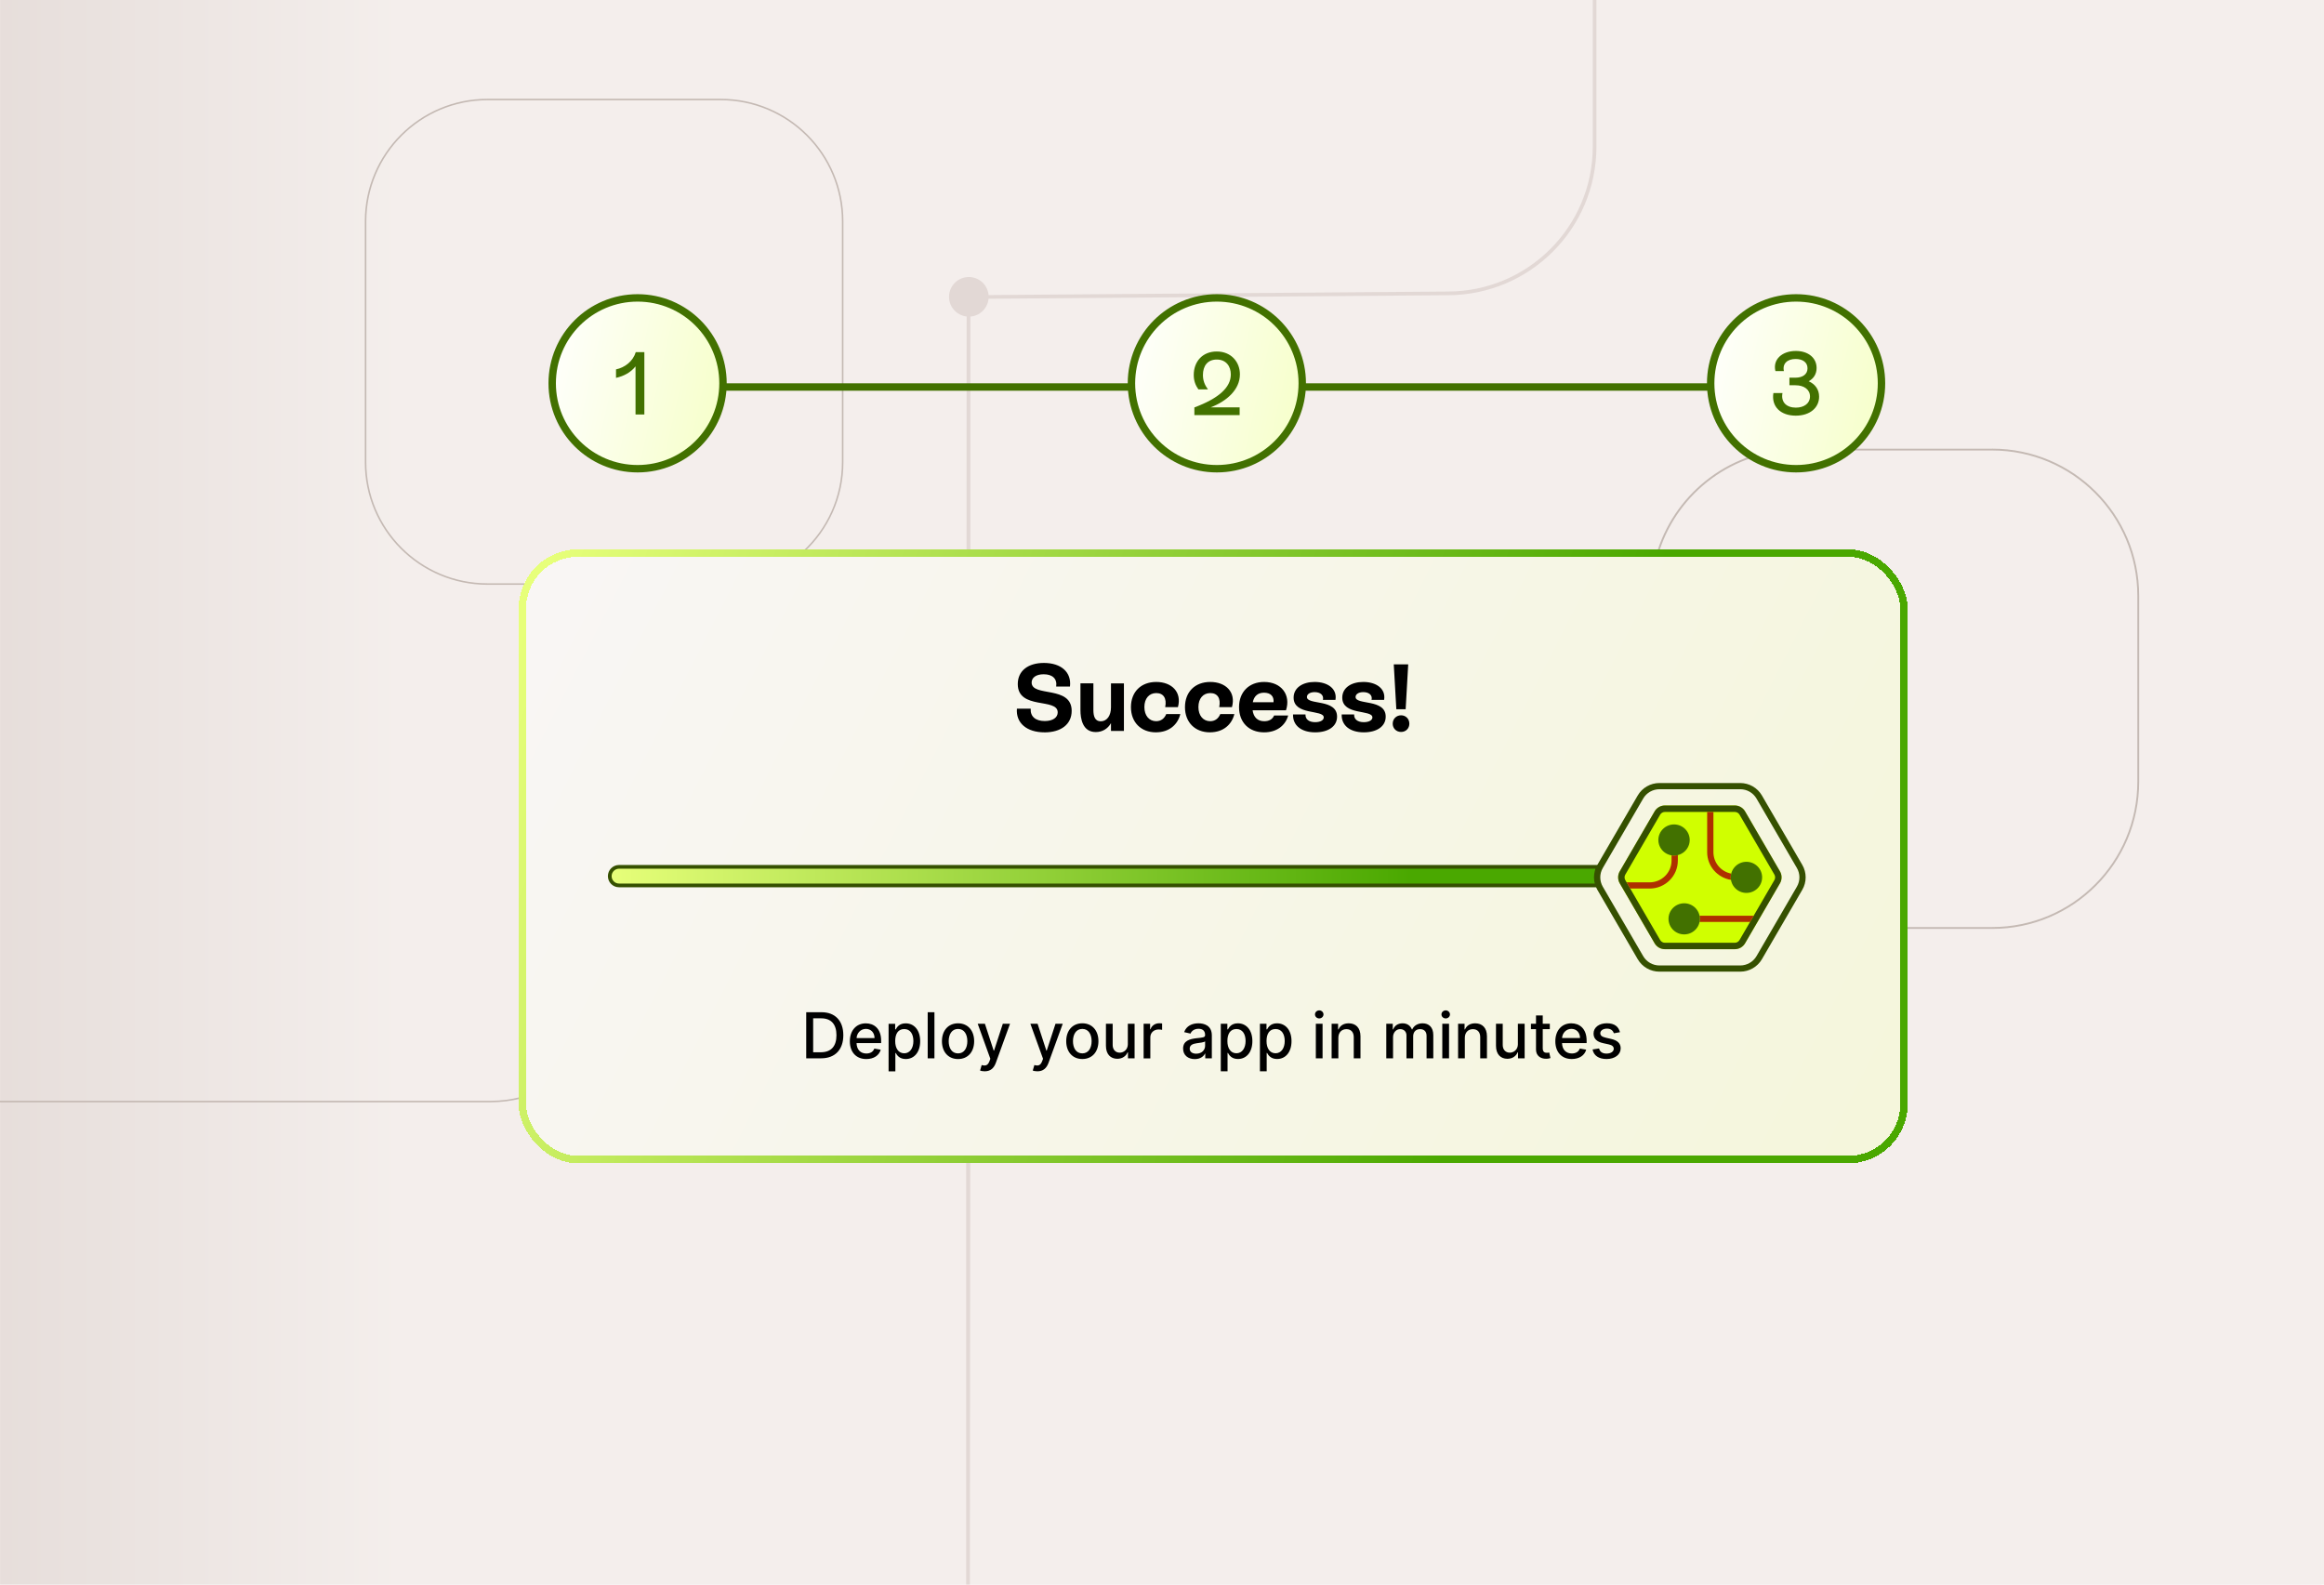 <?xml version="1.0" encoding="UTF-8"?><svg id="Layer_1" xmlns="http://www.w3.org/2000/svg" width="880" height="600" xmlns:xlink="http://www.w3.org/1999/xlink" viewBox="0 0 880 600"><defs><style>.cls-1{stroke:#427100;}.cls-1,.cls-2,.cls-3{fill:none;}.cls-1,.cls-3{stroke-width:2.81px;}.cls-4{fill:url(#linear-gradient-5);fill-opacity:.45;}.cls-4,.cls-2,.cls-5,.cls-6,.cls-7,.cls-8,.cls-9,.cls-10,.cls-11,.cls-12,.cls-13,.cls-14,.cls-15,.cls-16{stroke-width:0px;}.cls-17{clip-path:url(#clippath);}.cls-3{stroke:url(#linear-gradient-6);}.cls-5{fill:#355000;}.cls-5,.cls-6{fill-rule:evenodd;}.cls-6{fill:#c4b9b3;}.cls-7{fill:url(#linear-gradient-4);}.cls-8{fill:url(#linear-gradient-2);}.cls-9{fill:url(#linear-gradient-3);}.cls-10{fill:url(#linear-gradient);fill-opacity:.75;}.cls-18{fill:url(#linear-gradient-7);stroke:#355000;stroke-width:1.41px;}.cls-12{fill:#427100;}.cls-13{fill:#d0ff00;}.cls-14{fill:#ae2f00;}.cls-15{fill:#e2d8d5;}.cls-16{fill:#f4eeec;}</style><clipPath id="clippath"><rect class="cls-2" width="886.28" height="600"/></clipPath><linearGradient id="linear-gradient" x1=".05" y1="-317.93" x2="179.6" y2="-317.93" gradientTransform="translate(0 -18) scale(1 -1)" gradientUnits="userSpaceOnUse"><stop offset="0" stop-color="#e2d8d5"/><stop offset=".85" stop-color="#f4eeec"/></linearGradient><linearGradient id="linear-gradient-2" x1="202.96" y1="-154.47" x2="286.32" y2="-173.25" gradientTransform="translate(0 -18) scale(1 -1)" gradientUnits="userSpaceOnUse"><stop offset="0" stop-color="#fff"/><stop offset="1" stop-color="#f5ffc2"/></linearGradient><linearGradient id="linear-gradient-3" x1="422.29" y1="-154.47" x2="505.66" y2="-173.25" xlink:href="#linear-gradient-2"/><linearGradient id="linear-gradient-4" x1="641.63" y1="-154.47" x2="724.99" y2="-173.25" xlink:href="#linear-gradient-2"/><linearGradient id="linear-gradient-5" x1="209.24" y1="-214.81" x2="751.22" y2="-490.97" xlink:href="#linear-gradient-2"/><linearGradient id="linear-gradient-6" x1="201.11" y1="-246.92" x2="725.95" y2="-440.66" gradientTransform="translate(0 -18) scale(1 -1)" gradientUnits="userSpaceOnUse"><stop offset="0" stop-color="#e7ff7a"/><stop offset=".71" stop-color="#4aa800"/></linearGradient><linearGradient id="linear-gradient-7" x1="230.18" y1="-349.75" x2="605.58" y2="-349.75" gradientTransform="translate(0 -18) scale(1 -1)" gradientUnits="userSpaceOnUse"><stop offset="0" stop-color="#e7ff7a"/><stop offset=".81" stop-color="#4aa800"/></linearGradient></defs><rect class="cls-16" width="880" height="600"/><g class="cls-17"><rect class="cls-10" x=".05" y="-.12" width="879.19" height="600.12"/><path class="cls-6" d="m754.34,169.89h-73.75c-24.68,0-45.6,16.09-52.89,38.37.24-.03.49-.02.73.02,7.26-21.9,27.86-37.7,52.17-37.7h73.75c30.36,0,54.97,24.64,54.97,55.04v70.37c0,30.4-24.61,55.04-54.97,55.04h-32.23c.03.14.05.27.04.42,0,.1-.01.19-.02.28h32.21c30.74,0,55.66-24.95,55.66-55.74v-70.37c0-30.78-24.92-55.74-55.66-55.74Z"/><path class="cls-6" d="m197.34,415.33c-3.7.96-7.58,1.48-11.58,1.48H0v.58h185.77c3.97,0,7.83-.51,11.51-1.44,0-.21.01-.42.06-.62Z"/><path class="cls-6" d="m272.89,37.39h-88.29c-25.66,0-46.47,20.8-46.47,46.45v91.15c0,25.65,20.8,46.45,46.47,46.45h14c0-.2,0-.39.05-.58h-14.04c-25.34,0-45.89-20.54-45.89-45.87v-91.15c0-25.33,20.54-45.87,45.89-45.87h88.29c25.34,0,45.89,20.54,45.89,45.87v91.15c0,13.38-5.74,25.43-14.89,33.81.22.04.43.1.63.21,9.12-8.48,14.84-20.58,14.84-34.02v-91.15c0-25.65-20.8-46.45-46.47-46.45Z"/><path class="cls-15" d="m604.5,0v55.54c0,31.06-25.23,56.24-56.36,56.24l-180.73,1.39v-1.39l180.73-1.39c30.36,0,54.97-24.56,54.97-54.85V0h1.39Z"/><path class="cls-15" d="m367.43,208.64v-96.86h-1.4c0,33.21-.02,65.24-.04,96.84.47-.15.98-.15,1.44.02Z"/><path class="cls-15" d="m365.85,438.98v161.02h1.39l.15-160.76c-.53.09-1.09.01-1.54-.26Z"/><path class="cls-1" d="m238.62,146.54h458.35"/><path class="cls-8" d="m241.43,112.8h0c17.86,0,32.34,14.48,32.34,32.34h0c0,17.86-14.48,32.34-32.34,32.34h0c-17.86,0-32.34-14.48-32.34-32.34h0c0-17.86,14.48-32.34,32.34-32.34Z"/><path class="cls-1" d="m241.43,112.8h0c17.86,0,32.34,14.48,32.34,32.34h0c0,17.86-14.48,32.34-32.34,32.34h0c-17.86,0-32.34-14.48-32.34-32.34h0c0-17.86,14.48-32.34,32.34-32.34Z"/><path class="cls-12" d="m240.75,133.33h3.24v23.62h-3.34v-18.22c-1.89,2.36-4.45,3.68-7.39,4.35v-3.21c3.27-.68,6.41-3,7.49-6.55Z"/><path class="cls-9" d="m460.77,112.8h0c17.86,0,32.34,14.48,32.34,32.34h0c0,17.86-14.48,32.34-32.34,32.34h0c-17.86,0-32.34-14.48-32.34-32.34h0c0-17.86,14.48-32.34,32.34-32.34Z"/><path class="cls-1" d="m460.77,112.8h0c17.86,0,32.34,14.48,32.34,32.34h0c0,17.86-14.48,32.34-32.34,32.34h0c-17.86,0-32.34-14.48-32.34-32.34h0c0-17.86,14.48-32.34,32.34-32.34Z"/><path class="cls-12" d="m469.5,141.75c0,5.84-5.1,10.22-11.07,12.49h10.97v2.93h-17.14v-2.9c9.14-3.41,13.8-7.52,13.8-12.49,0-3.04-1.76-5.64-5.3-5.64s-5.26,2.43-5.26,5.87c0,2.13.71,3.81,1.89,5.43h-3.61c-1.05-1.48-1.76-3.17-1.76-5.47,0-4.99,3.24-8.88,8.71-8.88s8.77,3.98,8.77,8.64Z"/><path class="cls-7" d="m680.1,112.8h0c17.86,0,32.34,14.48,32.34,32.34h0c0,17.86-14.48,32.34-32.34,32.34h0c-17.86,0-32.34-14.48-32.34-32.34h0c0-17.86,14.48-32.34,32.34-32.34Z"/><path class="cls-1" d="m680.1,112.8h0c17.86,0,32.34,14.48,32.34,32.34h0c0,17.86-14.48,32.34-32.34,32.34h0c-17.86,0-32.34-14.48-32.34-32.34h0c0-17.86,14.48-32.34,32.34-32.34Z"/><path class="cls-12" d="m684.87,144.36c2.5,1.11,3.95,3.17,3.95,5.84,0,4.22-3.51,7.19-8.84,7.19-5.7,0-9.31-3.41-8.47-8.57h3.44c-.67,3.48,1.55,5.53,5.06,5.53,3.17,0,5.36-1.65,5.36-4.22s-2.19-4.25-5.5-4.25h-2.29v-2.87h2.29c2.7,0,4.56-1.28,4.56-3.54s-1.79-3.54-4.52-3.54c-3.07,0-5.06,1.72-4.42,4.59h-3.21c-1.08-4.42,2.53-7.63,7.73-7.63,4.66,0,7.86,2.6,7.86,6.44,0,2.29-1.11,4.01-3,5.03Z"/><rect class="cls-4" x="196.36" y="208.02" width="526" height="232.47" rx="22.5" ry="22.5" shape-rendering="crispEdges"/><rect class="cls-3" x="197.77" y="209.42" width="523.19" height="229.66" rx="21.09" ry="21.09" shape-rendering="crispEdges"/><path class="cls-11" d="m395.5,277.3c-6.66,0-10.87-3.49-10.44-8.96h5.22c-.18,2.95,1.8,4.68,5.33,4.68,3.06,0,4.9-1.33,4.9-3.28,0-5.62-15.12-.83-15.12-10.73,0-5,3.89-7.99,9.9-7.99,6.55,0,10.51,3.56,9.86,8.93h-5.22c.43-2.95-1.4-4.64-4.75-4.64-2.77,0-4.54,1.22-4.54,3.13,0,5.62,15.16.97,15.16,10.73,0,5.08-4.03,8.14-10.3,8.14Zm25.18-9.47v-9.07h4.9v18h-4.9v-2.95c-1.22,2.16-3.28,3.38-5.76,3.38-5.04,0-5.8-5.15-5.8-8.32v-10.12h4.9v10.12c0,2.23.54,4.25,2.77,4.25,2.38,0,3.89-2.16,3.89-5.29Zm17.03,9.47c-5.69,0-9.47-3.82-9.47-9.54s3.74-9.54,9.58-9.54,9.79,3.82,8.21,9.54h-4.82c.68-3.38-.68-5.33-3.38-5.33s-4.5,2.05-4.5,5.29,1.8,5.36,4.46,5.36c1.84,0,3.13-1.04,3.82-2.7h5.33c-.97,3.96-4.18,6.91-9.22,6.91Zm20.46,0c-5.69,0-9.47-3.82-9.47-9.54s3.74-9.54,9.58-9.54,9.79,3.82,8.21,9.54h-4.82c.68-3.38-.68-5.33-3.38-5.33s-4.5,2.05-4.5,5.29,1.8,5.36,4.46,5.36c1.84,0,3.13-1.04,3.82-2.7h5.33c-.97,3.96-4.18,6.91-9.22,6.91Zm24.28-6.37h5.33c-1.08,3.89-4.43,6.37-9.11,6.37-5.8,0-9.5-3.82-9.5-9.54s3.78-9.54,9.5-9.54c6.55,0,10.19,4.9,8.28,10.73h-12.64c.36,2.59,1.84,4.14,4.43,4.14,1.8,0,3.13-.76,3.71-2.16Zm-3.82-8.64c-2.3,0-3.78,1.26-4.25,3.6h7.85c.22-2.16-1.04-3.6-3.6-3.6Zm19.38,15.01c-5.22,0-8.53-2.59-8.39-6.77h4.72c-.11,1.8,1.3,2.92,3.67,2.92,1.91,0,3.24-.72,3.24-1.8,0-3.06-11.41-.65-11.41-7.49,0-3.71,3.38-5.94,7.96-5.94,4.93,0,8.6,2.56,7.88,6.8h-4.75c.43-1.76-.94-2.95-3.13-2.95-1.84,0-2.92.83-2.92,1.84,0,3.17,11.41.58,11.41,7.45,0,3.74-3.42,5.94-8.28,5.94Zm18.42,0c-5.22,0-8.53-2.59-8.39-6.77h4.72c-.11,1.8,1.3,2.92,3.67,2.92,1.91,0,3.24-.72,3.24-1.8,0-3.06-11.41-.65-11.41-7.49,0-3.71,3.38-5.94,7.96-5.94,4.93,0,8.6,2.56,7.88,6.8h-4.75c.43-1.76-.94-2.95-3.13-2.95-1.84,0-2.92.83-2.92,1.84,0,3.17,11.41.58,11.41,7.45,0,3.74-3.42,5.94-8.28,5.94Zm15.83-8.75h-3.53l-.97-16.99h5.47l-.97,16.99Zm-1.73,8.6c-1.8,0-3.17-1.33-3.17-3.13s1.37-3.17,3.17-3.17,3.13,1.37,3.13,3.17-1.33,3.13-3.13,3.13Z"/><path class="cls-18" d="m230.89,331.75c0-1.94,1.57-3.52,3.51-3.52h370.48v7.03H234.4c-1.94,0-3.51-1.57-3.51-3.51Z"/><path class="cls-5" d="m622.2,302.38l-15.29,26.29c-1.27,2.19-1.27,4.88,0,7.07l15.29,26.29c1.27,2.19,3.62,3.54,6.17,3.54h30.58c2.54,0,4.9-1.35,6.17-3.54l15.29-26.29c1.27-2.19,1.27-4.88,0-7.07l-15.29-26.29c-1.27-2.19-3.62-3.54-6.17-3.54h-30.58c-2.54,0-4.9,1.35-6.17,3.54Zm-17.35,25.11c-1.7,2.92-1.7,6.51,0,9.43l15.29,26.29c1.7,2.92,4.83,4.71,8.22,4.71h30.58c3.39,0,6.53-1.8,8.22-4.71l15.29-26.29c1.7-2.92,1.7-6.51,0-9.43l-15.29-26.29c-1.7-2.92-4.83-4.71-8.22-4.71h-30.58c-3.39,0-6.53,1.8-8.22,4.71l-15.29,26.29Z"/><path class="cls-13" d="m613.32,334.47c-.81-1.4-.81-3.13,0-4.52l13.21-22.71c.81-1.39,2.29-2.24,3.89-2.24h26.48c1.6,0,3.08.85,3.89,2.24l13.21,22.71c.81,1.4.81,3.13,0,4.52l-13.21,22.71c-.81,1.39-2.29,2.24-3.89,2.24h-26.48c-1.6,0-3.08-.85-3.89-2.24l-13.21-22.71Z"/><path class="cls-5" d="m628.64,308.46l-13.21,22.71c-.37.64-.37,1.43,0,2.07l13.21,22.71c.37.63,1.05,1.03,1.78,1.03h26.48c.73,0,1.41-.39,1.78-1.03l13.21-22.71c.37-.64.37-1.43,0-2.07l-13.21-22.71c-.37-.64-1.05-1.02-1.78-1.02h-26.48c-.73,0-1.41.39-1.78,1.02Zm-15.32,21.48c-.81,1.4-.81,3.13,0,4.52l13.21,22.71c.81,1.39,2.29,2.24,3.89,2.24h26.48c1.6,0,3.08-.85,3.89-2.24l13.21-22.71c.81-1.4.81-3.13,0-4.52l-13.21-22.71c-.81-1.39-2.29-2.24-3.89-2.24h-26.48c-1.6,0-3.08.85-3.89,2.24l-13.21,22.71Z"/><path class="cls-14" d="m646.43,307.43v15.25c0,5.29,3.91,9.68,9.01,10.48-.05-.31-.08-.63-.08-.95,0-.49.06-.97.17-1.42-3.84-.73-6.73-4.08-6.73-8.1v-15.25h-2.38Z"/><path class="cls-14" d="m664.05,346.74h-20.5c.08.38.12.78.12,1.18s-.04.8-.12,1.18h19.13l1.37-2.36Z"/><path class="cls-14" d="m617.3,336.45h7.35c5.9,0,10.68-4.75,10.68-10.6v-2.07c-.46.11-.94.17-1.44.17-.32,0-.63-.02-.94-.07v1.97c0,4.55-3.72,8.25-8.31,8.25h-8.72l1.37,2.36Z"/><path class="cls-14" d="m614.48,336.45l-1.12-1.92s.01.02.02.03l1.1,1.89Z"/><path class="cls-12" d="m633.89,323.95c3.28,0,5.93-2.64,5.93-5.89s-2.66-5.89-5.93-5.89-5.94,2.64-5.94,5.89,2.66,5.89,5.94,5.89Z"/><path class="cls-12" d="m637.73,353.81c3.28,0,5.94-2.64,5.94-5.89s-2.66-5.89-5.94-5.89-5.94,2.64-5.94,5.89,2.66,5.89,5.94,5.89Z"/><path class="cls-12" d="m661.3,338.1c3.28,0,5.94-2.64,5.94-5.89s-2.66-5.89-5.94-5.89-5.93,2.64-5.93,5.89,2.66,5.89,5.93,5.89Z"/><path class="cls-11" d="m310.93,400.74h-5.65v-17.46h5.83c5.14,0,8.22,3.27,8.22,8.7s-3.08,8.75-8.4,8.75Zm-3.02-2.3h2.87c3.98,0,5.95-2.32,5.95-6.45s-1.97-6.4-5.79-6.4h-3.03v12.85Zm20.12,2.57c-3.86,0-6.23-2.66-6.23-6.72s2.4-6.8,6.05-6.8c2.97,0,5.8,1.85,5.8,6.58v.9h-9.31c.07,2.52,1.53,3.94,3.72,3.94,1.45,0,2.56-.63,3.02-1.87l2.41.43c-.58,2.13-2.6,3.54-5.46,3.54Zm-3.68-7.95h6.8c0-2-1.3-3.47-3.28-3.47s-3.42,1.61-3.52,3.47Zm12.12,12.6v-18h2.49v2.12h.21c.45-.81,1.33-2.29,3.76-2.29,3.16,0,5.5,2.5,5.5,6.74s-2.3,6.77-5.47,6.77c-2.39,0-3.32-1.46-3.78-2.29h-.15v6.95h-2.55Zm2.5-11.46c0,2.75,1.23,4.63,3.42,4.63s3.47-2,3.47-4.63-1.16-4.55-3.47-4.55-3.42,1.82-3.42,4.55Zm14.86-10.91v17.46h-2.55v-17.46h2.55Zm8.94,17.72c-3.69,0-6.1-2.7-6.1-6.75s2.41-6.78,6.1-6.78,6.1,2.7,6.1,6.78-2.41,6.75-6.1,6.75Zm0-2.14c2.39,0,3.52-2.11,3.52-4.62s-1.12-4.64-3.52-4.64-3.54,2.13-3.54,4.64,1.12,4.62,3.54,4.62Zm10.08,6.78c-.77,0-1.43-.15-1.74-.28l.61-2.09c1.4.38,2.31.24,2.96-1.5l.32-.87-4.79-13.26h2.73l3.32,10.16h.14l3.32-10.16h2.73l-5.39,14.84c-.76,2.06-2.09,3.16-4.19,3.16Zm19.95,0c-.77,0-1.43-.15-1.74-.28l.61-2.09c1.4.38,2.31.24,2.96-1.5l.32-.87-4.79-13.26h2.73l3.32,10.16h.14l3.32-10.16h2.74l-5.4,14.84c-.76,2.06-2.09,3.16-4.19,3.16Zm17.03-4.65c-3.69,0-6.1-2.7-6.1-6.75s2.41-6.78,6.1-6.78,6.1,2.7,6.1,6.78-2.41,6.75-6.1,6.75Zm0-2.14c2.39,0,3.52-2.11,3.52-4.62s-1.12-4.64-3.52-4.64-3.54,2.13-3.54,4.64,1.12,4.62,3.54,4.62Zm17.23-3.55v-7.66h2.56v13.09h-2.51v-2.27h-.14c-.61,1.4-1.94,2.44-3.91,2.44-2.51,0-4.29-1.69-4.29-4.93v-8.33h2.55v8.02c0,1.78,1.09,2.92,2.67,2.92,1.43,0,3.08-1.06,3.08-3.28Zm5.98,5.43v-13.09h2.46v2.08h.14c.48-1.41,1.79-2.27,3.32-2.27.32,0,.83.02,1.08.06v2.44c-.2-.06-.8-.15-1.33-.15-1.81,0-3.13,1.24-3.13,2.95v8h-2.55Zm19.37.29c-2.49,0-4.42-1.41-4.42-3.99,0-2.98,2.54-3.62,5.02-3.91,2.35-.27,3.31-.26,3.31-1.18v-.06c0-1.48-.84-2.34-2.49-2.34s-2.67.89-3.04,1.82l-2.4-.55c.85-2.39,3.03-3.34,5.4-3.34,2.08,0,5.08.76,5.08,4.57v8.69h-2.49v-1.79h-.1c-.49.98-1.7,2.08-3.87,2.08Zm.55-2.05c2.12,0,3.36-1.42,3.36-2.97v-1.69c-.37.37-2.33.59-3.15.7-1.47.2-2.68.68-2.68,2.05,0,1.26,1.04,1.91,2.48,1.91Zm9.3,6.67v-18h2.49v2.12h.21c.45-.81,1.33-2.29,3.76-2.29,3.16,0,5.5,2.5,5.5,6.74s-2.3,6.77-5.47,6.77c-2.39,0-3.32-1.46-3.78-2.29h-.15v6.95h-2.55Zm2.5-11.46c0,2.75,1.23,4.63,3.42,4.63s3.47-2,3.47-4.63-1.16-4.55-3.47-4.55-3.42,1.82-3.42,4.55Zm12.32,11.46v-18h2.49v2.12h.21c.45-.81,1.33-2.29,3.76-2.29,3.16,0,5.5,2.5,5.5,6.74s-2.3,6.77-5.47,6.77c-2.39,0-3.32-1.46-3.78-2.29h-.15v6.95h-2.55Zm2.5-11.46c0,2.75,1.23,4.63,3.42,4.63s3.47-2,3.47-4.63-1.16-4.55-3.47-4.55-3.42,1.82-3.42,4.55Zm18.67,6.55v-13.09h2.55v13.09h-2.55Zm1.29-15.11c-.89,0-1.61-.68-1.61-1.52s.72-1.53,1.61-1.53,1.61.69,1.61,1.53-.73,1.52-1.61,1.52Zm7.24,7.34v7.77h-2.55v-13.09h2.45v2.13h.16c.6-1.39,1.89-2.3,3.86-2.3,2.68,0,4.46,1.7,4.46,4.93v8.33h-2.55v-8.02c0-1.9-1.05-3.03-2.78-3.03s-3.05,1.19-3.05,3.28Zm18.15,7.77v-13.09h2.45v2.13h.16c.55-1.44,1.83-2.3,3.56-2.3s2.95.87,3.52,2.3h.14c.63-1.4,2.05-2.3,3.93-2.3,2.37,0,4.04,1.49,4.04,4.48v8.78h-2.55v-8.54c0-1.77-1.11-2.52-2.45-2.52-1.66,0-2.62,1.14-2.62,2.72v8.34h-2.54v-8.7c0-1.42-.98-2.36-2.4-2.36s-2.68,1.23-2.68,2.99v8.07h-2.55Zm21.21,0v-13.09h2.55v13.09h-2.55Zm1.29-15.11c-.89,0-1.61-.68-1.61-1.52s.73-1.53,1.61-1.53,1.61.69,1.61,1.53-.73,1.52-1.61,1.52Zm7.24,7.34v7.77h-2.55v-13.09h2.45v2.13h.16c.61-1.39,1.89-2.3,3.86-2.3,2.68,0,4.46,1.7,4.46,4.93v8.33h-2.55v-8.02c0-1.9-1.05-3.03-2.78-3.03s-3.05,1.19-3.05,3.28Zm20.09,2.34v-7.66h2.56v13.09h-2.51v-2.27h-.14c-.6,1.4-1.94,2.44-3.91,2.44-2.51,0-4.29-1.69-4.29-4.93v-8.33h2.55v8.02c0,1.78,1.09,2.92,2.67,2.92,1.43,0,3.09-1.06,3.08-3.28Zm12.09-7.66v2.04h-2.68v7.2c0,1.47.74,1.75,1.57,1.75.41,0,.72-.08.89-.11l.46,2.1c-.3.11-.84.27-1.65.27-2.01.04-3.83-1.11-3.82-3.49v-7.73h-1.92v-2.04h1.92v-3.14h2.55v3.14h2.68Zm8.32,13.35c-3.86,0-6.23-2.66-6.23-6.72s2.4-6.8,6.05-6.8c2.97,0,5.8,1.85,5.8,6.58v.9h-9.31c.07,2.52,1.53,3.94,3.72,3.94,1.45,0,2.56-.63,3.02-1.87l2.41.43c-.58,2.13-2.6,3.54-5.46,3.54Zm-3.68-7.95h6.8c0-2-1.3-3.47-3.28-3.47s-3.42,1.61-3.52,3.47Zm21.94-2.21l-2.31.41c-.3-.88-1.03-1.76-2.62-1.76-1.45,0-2.54.72-2.53,1.72,0,.89.61,1.37,2.05,1.71l2.08.48c2.4.55,3.58,1.7,3.58,3.55,0,2.37-2.19,4.05-5.35,4.05-2.94,0-4.87-1.3-5.29-3.62l2.46-.38c.31,1.29,1.29,1.94,2.81,1.94,1.67,0,2.75-.79,2.75-1.81,0-.82-.59-1.38-1.85-1.66l-2.22-.49c-2.45-.54-3.58-1.78-3.58-3.64,0-2.32,2.1-3.88,5.05-3.88s4.42,1.33,4.95,3.37Z"/><circle class="cls-15" cx="366.86" cy="112.39" r="7.5"/></g></svg>